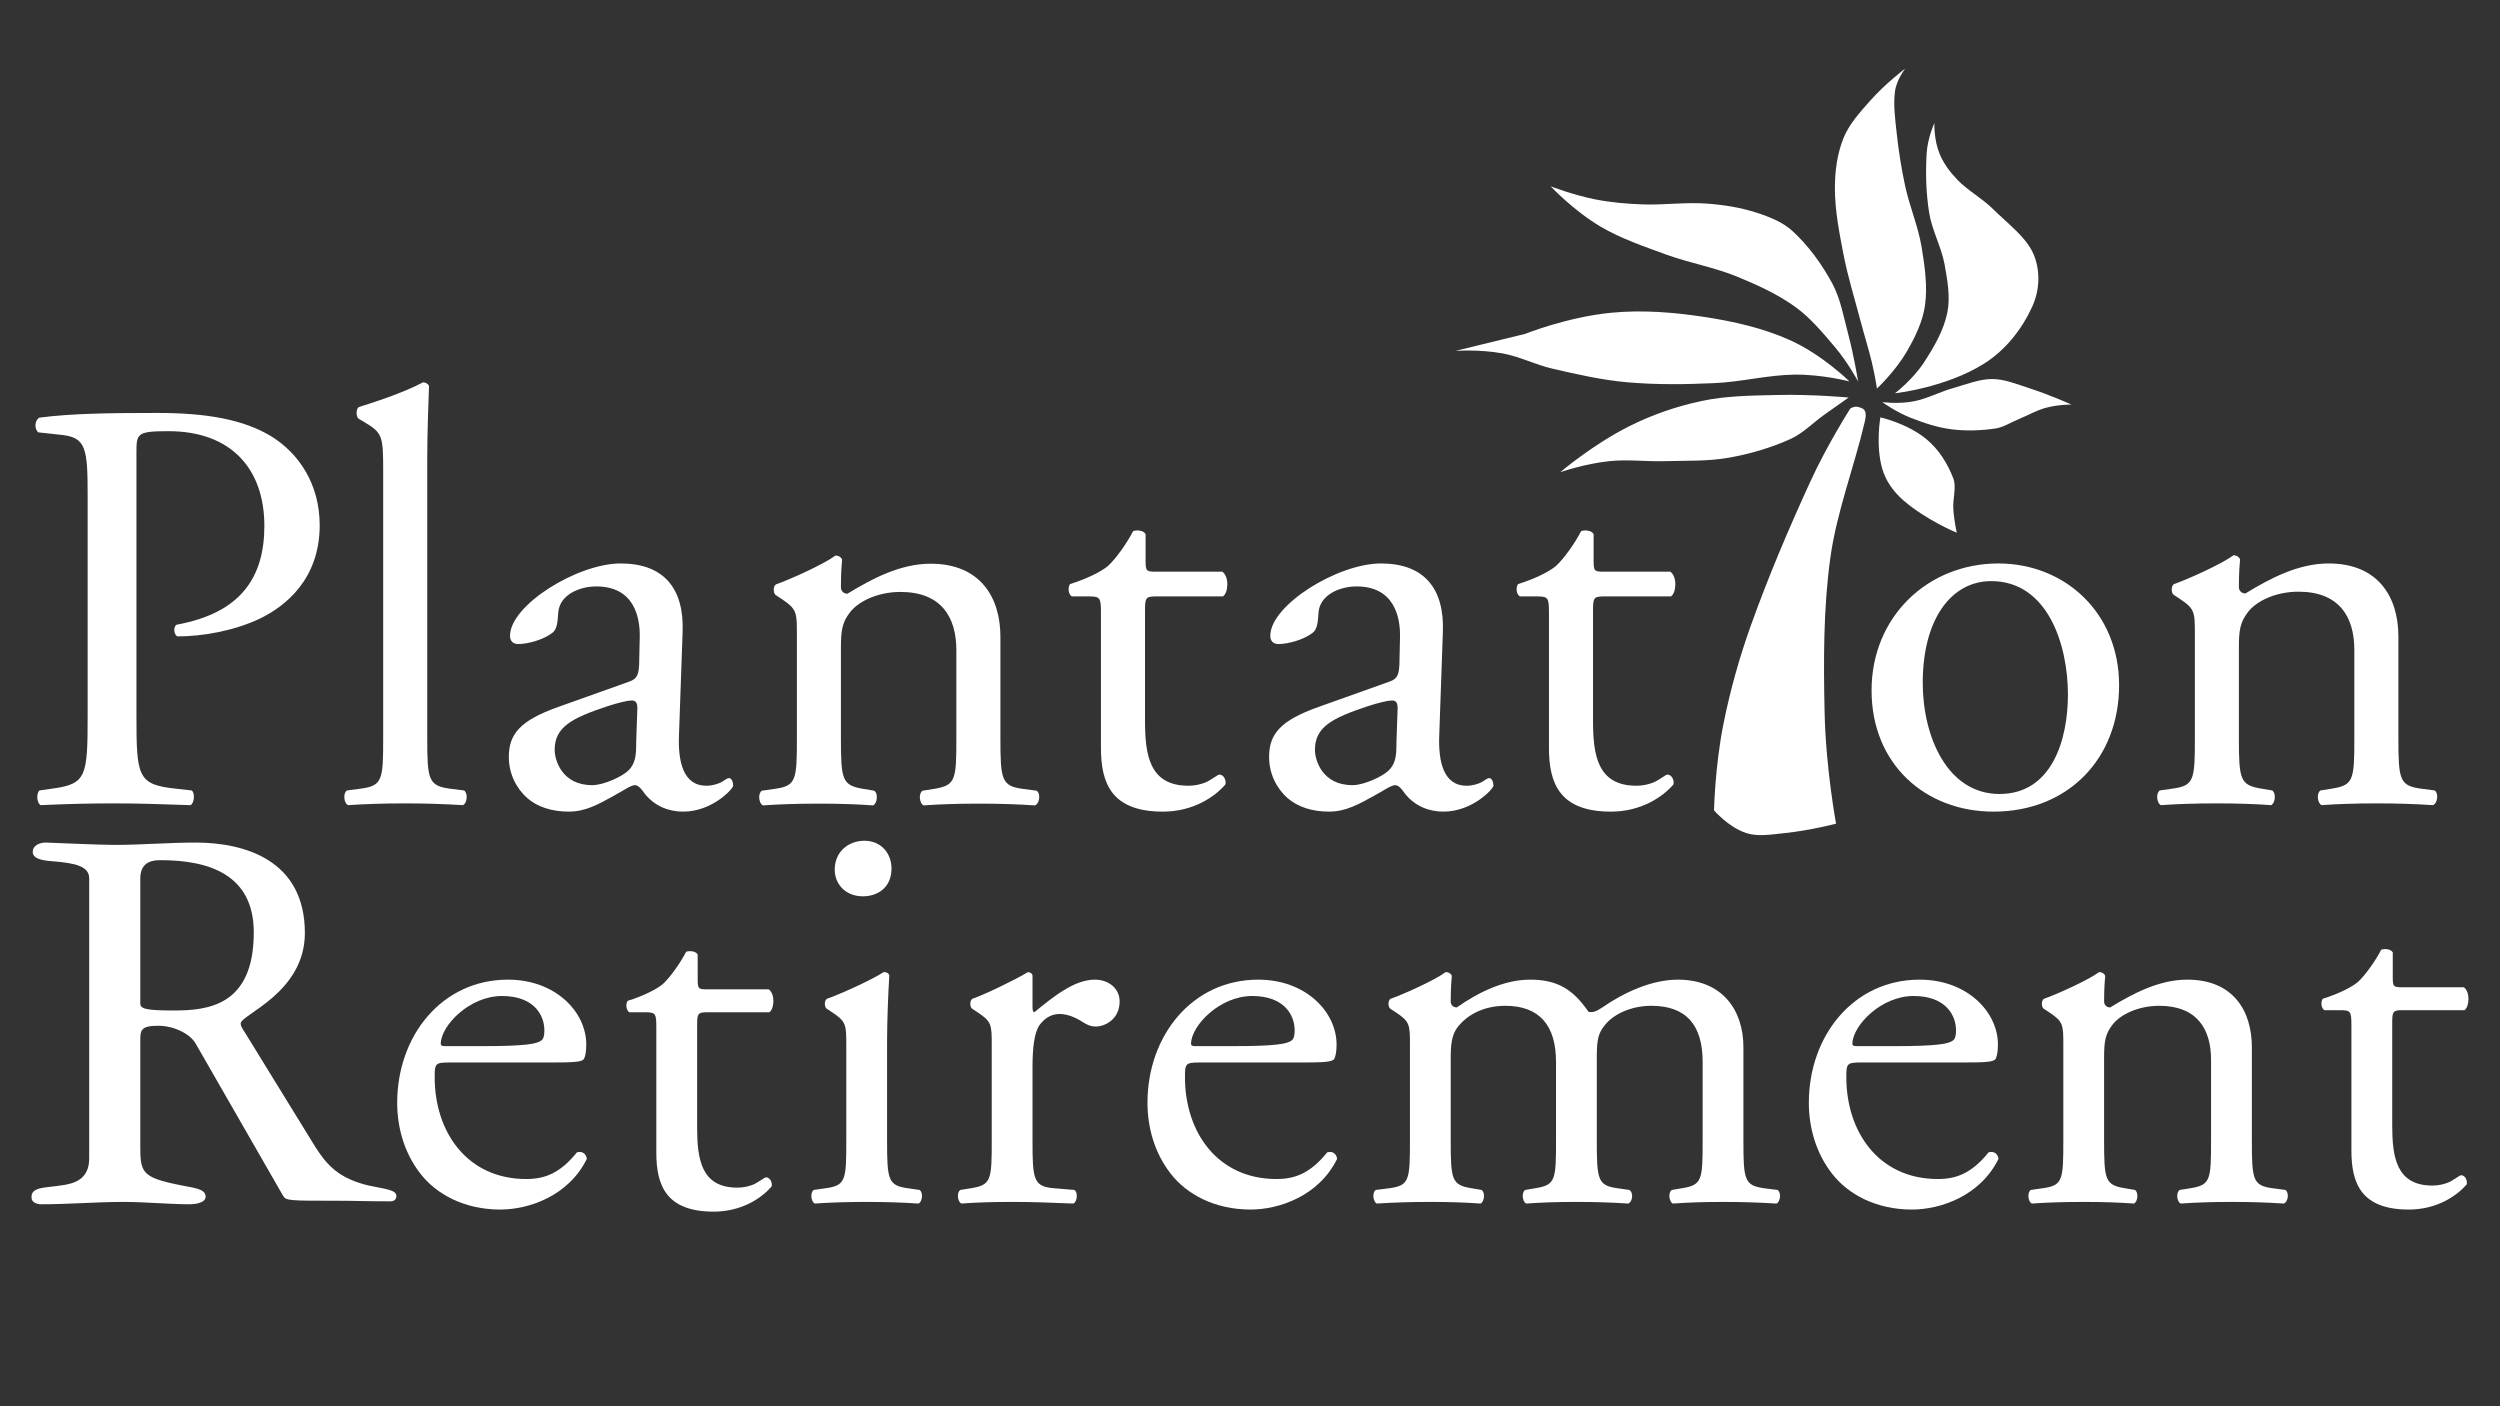 <?xml version="1.0" encoding="UTF-8"?><svg id="Layer_1" xmlns="http://www.w3.org/2000/svg" viewBox="0 0 1920 1080"><rect x="0" y="0" width="1920" height="1080" fill="#333333" stroke="none"/><defs><style>.cls-1,.cls-2{fill:#fff;}.cls-2{fill-rule:evenodd;}</style></defs><path class="cls-1" d="M104.786,347.397v201.868c0,47.408.91,53.286,30.161,56.434l12.319,1.379c2.761,2.249,1.821,9.925-.91,11.275-26.035-.9-41.115-1.349-59.412-1.349-19.177,0-35.623.45-55.74,1.349-2.731-1.349-3.671-8.576-.91-11.275l9.588-1.379c26.52-3.598,27.43-9.026,27.43-56.434v-167.083c0-38.382-.91-46.539-21.483-48.338l-16.446-1.799c-3.216-2.699-2.761-9.476.91-11.305,24.214-3.149,52.554-3.598,90.484-3.598s66.239,4.978,87.722,18.052c21.028,13.104,37.019,36.583,37.019,68.219,0,41.531-26.49,62.312-46.152,71.787-20.118,9.476-44.331,13.554-63.053,13.554-3.216-1.349-3.216-8.126-.455-9.026,49.338-9.056,67.18-36.583,67.18-75.865,0-44.26-26.065-72.717-73.582-72.717-24.214,0-24.669,1.799-24.669,16.253Z"/><path class="cls-1" d="M68.494,889.702c0,15.784-10.952,19.391-21.904,20.744-10.952,1.804-22.36.902-22.36,8.568-.456,4.961,5.02,5.862,7.301,5.862,21.904,0,42.439-1.804,63.43-1.804,16.884,0,34.225,1.804,51.109,1.804,1.825,0,11.865-.451,11.865-5.862,0-6.314-10.039-6.764-18.253-8.568-31.943-6.313-31.943-9.921-31.943-32.469v-78.016c0-8.568,0-12.176,13.69-12.176,11.865,0,24.186,5.862,28.749,13.529l67.08,116.799c2.282,4.059,4.107,4.059,41.07,4.059,14.602,0,22.36.451,41.526.451,3.194,0,4.563-1.804,4.563-4.059,0-4.961-9.127-5.412-21.448-8.117-22.817-5.412-31.943-15.784-40.613-29.312l-53.847-87.486c-2.282-3.608-3.651-5.412-3.651-7.666,0-6.764,49.284-23.45,49.284-69.448,0-55.919-46.089-69.448-83.965-69.448-20.535,0-41.526,1.804-62.061,1.804-13.69,0-49.284-1.804-52.934-1.804-4.107,0-10.039,1.804-10.039,7.215,0,6.314,10.952,6.764,15.972,7.215,16.428,1.353,27.38,3.608,27.38,13.078v215.108ZM107.739,674.594c0-13.98,11.408-13.98,15.515-13.98,36.963,0,71.644,10.823,71.644,55.468,0,56.37-35.137,59.978-61.605,59.978-21.448,0-25.555-1.353-25.555-5.412v-96.055Z"/><path class="cls-1" d="M423.588,815.984h-78.314c-11.019,0-11.441.833-11.441,11.278,0,42.252,24.99,78.226,70.275,78.226,13.971,0,25.833-4.167,38.96-20.473,4.216-1.278,7.196,1.25,7.618,5-13.971,28.446-44.442,38.919-66.48,38.919-27.52,0-49.108-11.723-61.364-27.613-12.706-16.306-17.794-35.974-17.794-54.392,0-51.447,34.294-94.56,85.089-94.56,36.402,0,60.127,24.696,60.127,49.808,0,5.834-.843,9.195-1.687,10.862-1.293,2.528-7.196,2.945-24.99,2.945ZM341.451,803.428h30.078c31.314,0,40.619-1.667,44.02-4.195,1.265-.833,2.53-2.5,2.53-7.945,0-11.723-8.039-26.363-32.579-26.363-24.99,0-46.578,22.584-47,36.391,0,.861,0,2.111,2.951,2.111Z"/><path class="cls-1" d="M590.861,777.413h-47.843c-7.196,0-7.618,1.25-7.618,10.028v78.254c0,24.251,2.951,46.419,30.893,46.419,4.245,0,8.039-.833,11.441-2.083,3.795-1.25,9.304-5.861,10.569-5.861,3.401,0,5.088,4.611,4.245,7.112-7.618,8.778-22.853,19.251-44.442,19.251-36.43,0-44.048-20.084-44.048-45.197v-95.783c0-11.306-.422-12.139-8.883-12.139h-11.862c-2.53-1.667-2.951-6.278-1.265-8.778,12.284-3.778,22.853-9.223,27.098-12.973,5.51-5.028,13.549-16.334,17.794-24.696,2.108-.833,7.196-.833,8.883,2.083v18.834c0,7.528.422,7.945,7.618,7.945h47c5.06,3.778,4.216,15.056.422,17.584Z"/><path class="cls-1" d="M649.955,876.21v-73.198c0-16.334,0-18.418-11.441-25.946l-3.795-2.5c-1.715-1.694-1.715-6.278.422-7.528,9.726-3.361,33.872-14.251,43.599-20.501,2.108,0,3.823.833,4.245,2.5-.871,14.64-1.715,34.724-1.715,51.864v75.309c0,30.14.843,34.307,16.107,36.391l8.883,1.278c2.951,2.083,2.108,9.195-.843,10.445-12.706-.833-24.99-1.25-39.804-1.25-15.236,0-27.941.417-39.804,1.25-2.951-1.25-3.795-8.361-.843-10.445l8.911-1.278c15.657-2.083,16.079-6.25,16.079-36.391ZM663.925,645.698c12.706,0,20.745,9.612,20.745,21.334,0,14.64-10.597,21.334-22.01,21.334-13.127,0-21.588-9.195-21.588-20.501,0-13.806,10.569-22.168,22.853-22.168Z"/><path class="cls-1" d="M761.654,876.21v-73.198c0-16.334,0-18.418-11.441-25.946l-3.795-2.5c-1.715-1.694-1.715-6.278.422-7.528,9.726-3.361,32.158-14.251,42.755-20.501,2.108.417,3.373,1.25,3.373,2.917v24.251c0,2.111.422,3.361,1.293,3.778,14.814-12.139,30.893-25.112,46.55-25.112,10.597,0,19.058,6.695,19.058,16.751,0,13.806-11.441,19.251-18.215,19.251-4.216,0-6.353-1.278-9.304-2.945-6.353-4.167-12.706-6.695-18.637-6.695-6.774,0-11.834,3.778-15.236,8.361-4.216,5.861-5.51,18.001-5.51,32.224v56.892c0,30.14.843,35.141,16.95,36.391l15.236,1.278c2.951,2.083,2.108,9.195-.843,10.445-19.902-.833-32.186-1.25-47-1.25-15.236,0-27.941.417-38.932,1.25-2.98-1.25-3.823-8.361-.871-10.445l8.068-1.278c15.657-2.5,16.079-6.25,16.079-36.391Z"/><path class="cls-1" d="M999.808,815.984h-78.314c-11.019,0-11.441.833-11.441,11.278,0,42.252,24.99,78.226,70.275,78.226,13.971,0,25.833-4.167,38.96-20.473,4.216-1.278,7.196,1.25,7.618,5-13.971,28.446-44.442,38.919-66.48,38.919-27.52,0-49.108-11.723-61.364-27.613-12.706-16.306-17.794-35.974-17.794-54.392,0-51.447,34.294-94.56,85.089-94.56,36.402,0,60.127,24.696,60.127,49.808,0,5.834-.843,9.195-1.687,10.862-1.293,2.528-7.196,2.945-24.99,2.945ZM917.671,803.428h30.078c31.314,0,40.619-1.667,44.02-4.195,1.265-.833,2.53-2.5,2.53-7.945,0-11.723-8.039-26.363-32.579-26.363-24.99,0-46.578,22.584-47,36.391,0,.861,0,2.111,2.951,2.111Z"/><path class="cls-1" d="M1307.633,876.21v-60.642c0-28.474-12.706-43.113-39.382-43.113-16.5,0-29.628,7.112-35.559,14.64-5.06,6.278-6.353,10.473-6.353,25.112v64.003c0,30.14.843,34.307,16.107,36.391l8.883,1.278c3.373,2.083,2.53,9.195-.843,10.445-12.706-.833-24.99-1.25-39.804-1.25-15.236,0-26.676.417-38.511,1.25-2.98-1.25-3.823-8.361-.871-10.445l7.646-1.278c15.657-2.5,16.079-6.25,16.079-36.391v-60.642c0-28.057-12.706-43.113-38.96-43.113-17.344,0-29.206,7.528-35.559,15.056-4.216,5.028-6.353,10.473-6.353,23.862v64.837c0,30.14.843,33.891,16.107,36.391l7.618,1.278c2.951,2.083,2.108,9.195-.843,10.445-11.441-.833-23.725-1.25-38.539-1.25-15.236,0-27.941.417-41.069,1.25-2.951-1.25-3.795-8.361-.843-10.445l10.176-1.278c15.657-2.083,16.079-6.25,16.079-36.391v-73.198c0-16.334,0-18.418-11.441-25.946l-3.795-2.5c-1.715-1.694-1.715-6.278.422-7.528,9.726-3.361,33.872-14.251,42.334-20.501,1.687,0,3.795.833,4.638,2.917-.843,9.612-.843,15.89-.843,19.668,0,2.5,1.715,4.584,4.666,4.584,16.079-11.278,35.981-21.334,56.304-21.334,21.167,0,33.029,7.556,44.863,24.696,3.823.833,6.774-.833,10.597-3.361,16.922-11.695,38.089-21.334,57.991-21.334,33.872,0,50.373,23.029,50.373,51.892v71.948c0,30.14.843,34.307,16.107,36.391l10.148,1.278c2.98,2.083,2.108,9.195-.843,10.445-13.971-.833-26.255-1.25-41.069-1.25-15.236,0-26.676.417-38.511,1.25-2.98-1.25-3.823-8.361-.843-10.445l7.618-1.278c15.657-2.5,16.079-6.25,16.079-36.391Z"/><path class="cls-1" d="M1507.733,815.984h-78.314c-11.019,0-11.441.833-11.441,11.278,0,42.252,24.99,78.226,70.275,78.226,13.971,0,25.833-4.167,38.96-20.473,4.216-1.278,7.196,1.25,7.618,5-13.971,28.446-44.442,38.919-66.48,38.919-27.52,0-49.108-11.723-61.364-27.613-12.706-16.306-17.794-35.974-17.794-54.392,0-51.447,34.294-94.56,85.089-94.56,36.402,0,60.127,24.696,60.127,49.808,0,5.834-.843,9.195-1.687,10.862-1.293,2.528-7.196,2.945-24.99,2.945ZM1425.595,803.428h30.078c31.314,0,40.619-1.667,44.02-4.195,1.265-.833,2.53-2.5,2.53-7.945,0-11.723-8.039-26.363-32.579-26.363-24.99,0-46.578,22.584-47,36.391,0,.861,0,2.111,2.951,2.111Z"/><path class="cls-1" d="M1584.637,876.21v-73.198c0-16.334,0-18.418-11.441-25.946l-3.795-2.5c-1.715-1.694-1.715-6.278.422-7.528,9.726-3.361,33.872-14.251,42.334-20.501,1.687,0,3.795.833,4.638,2.917-.843,9.612-.843,15.89-.843,19.668,0,2.5,1.715,4.584,4.666,4.584,17.794-10.862,37.667-21.334,59.256-21.334,35.137,0,49.558,23.862,49.558,51.892v71.948c0,30.14.843,34.307,16.079,36.391l9.726,1.278c2.98,2.083,2.108,9.195-1.265,10.445-12.706-.833-24.99-1.25-39.804-1.25-15.236,0-27.941.417-39.354,1.25-2.98-1.25-3.823-8.361-.843-10.445l8.039-1.278c15.657-2.5,16.079-6.25,16.079-36.391v-62.337c0-23.834-11.019-41.419-39.804-41.419-16.079,0-30.049,6.695-35.981,14.64-5.51,7.112-6.353,12.973-6.353,25.112v64.003c0,30.14.843,33.891,16.107,36.391l7.618,1.278c2.951,2.083,2.108,9.195-.843,10.445-11.441-.833-23.725-1.25-38.539-1.25-15.236,0-27.941.417-39.804,1.25-2.951-1.25-3.795-8.361-.843-10.445l8.911-1.278c15.657-2.083,16.079-6.25,16.079-36.391Z"/><path class="cls-1" d="M1892.685,775.816h-47.843c-7.196,0-7.618,1.25-7.618,10.028v78.254c0,24.251,2.951,46.419,30.893,46.419,4.245,0,8.039-.833,11.441-2.083,3.795-1.25,9.304-5.861,10.569-5.861,3.401,0,5.088,4.611,4.245,7.112-7.618,8.778-22.853,19.251-44.442,19.251-36.43,0-44.048-20.084-44.048-45.197v-95.783c0-11.306-.422-12.139-8.883-12.139h-11.862c-2.53-1.667-2.951-6.278-1.265-8.778,12.284-3.778,22.853-9.223,27.098-12.973,5.51-5.028,13.549-16.334,17.794-24.696,2.108-.833,7.196-.833,8.883,2.083v18.834c0,7.528.422,7.945,7.618,7.945h47c5.06,3.778,4.216,15.056.422,17.584Z"/><path class="cls-1" d="M328.116,352.374v214.042c0,32.535.91,37.033,17.356,39.282l10.954,1.379c3.216,2.249,2.306,9.925-.91,11.275-15.081-.9-28.31-1.349-44.301-1.349-16.476,0-30.161.45-43.876,1.349-3.216-1.349-4.127-9.026-.91-11.275l10.499-1.379c16.901-2.249,17.356-6.747,17.356-39.282v-204.566c0-26.658-.455-29.357-14.17-37.483l-4.551-2.699c-2.276-1.379-2.276-7.676,0-9.056,11.409-3.598,32.892-10.375,49.338-18.951,1.851,0,3.671.9,4.582,2.699-.455,13.554-1.365,36.133-1.365,56.014Z"/><path class="cls-1" d="M428.715,542.937l54.375-19.401c6.858-2.279,7.313-6.327,7.768-13.104l.455-20.78c.455-16.702-5.007-39.282-33.347-39.282-12.805,0-28.341,6.327-29.251,20.301-.455,7.227-.91,12.654-4.551,15.383-6.858,5.397-19.207,8.576-26.065,8.576-4.096,0-6.402-2.279-6.402-6.327,0-23.479,51.644-55.565,84.991-55.565,32.922,0,48.913,18.981,47.548,52.836l-2.761,78.594c-.91,20.78,3.216,39.282,21.028,39.282,4.582,0,8.678-1.349,11.439-2.699,2.276-1.349,4.551-3.179,5.917-3.179,1.851,0,3.216,2.729,3.216,5.877,0,2.249-15.991,19.881-38.384,19.881-10.984,0-21.938-4.078-29.706-14.004-1.821-2.699-4.582-6.327-7.313-6.327-3.216,0-8.678,4.078-17.811,9.026-10.074,5.428-20.118,11.305-32.922,11.305-13.26,0-24.214-3.628-31.982-10.405-8.678-7.676-14.17-18.951-14.17-31.605,0-17.602,8.678-27.977,37.929-38.382ZM425.984,575.922c0,7.676,5.462,27.078,28.796,27.078,9.133,0,23.304-6.777,27.855-11.275,5.492-5.428,5.947-11.755,5.947-21.23l.91-26.658c0-4.948-1.821-5.877-4.551-5.877-2.761,0-10.529,1.829-18.752,4.528-26.975,9.026-40.205,15.803-40.205,33.435Z"/><path class="cls-1" d="M612.016,566.611v-79.014c0-17.632,0-19.881-12.35-28.007l-4.096-2.699c-1.851-1.829-1.851-6.777.455-8.126,10.499-3.628,36.564-15.383,45.697-22.13,1.821,0,4.096.9,5.007,3.149-.91,10.375-.91,17.152-.91,21.23,0,2.699,1.851,4.948,5.037,4.948,19.207-11.725,40.66-23.029,63.964-23.029,37.929,0,53.495,25.758,53.495,56.014v77.664c0,32.535.91,37.033,17.356,39.282l10.499,1.379c3.216,2.249,2.276,9.925-1.365,11.275-13.715-.9-26.975-1.349-42.966-1.349-16.446,0-30.161.45-42.48,1.349-3.216-1.349-4.127-9.026-.91-11.275l8.678-1.379c16.901-2.699,17.356-6.747,17.356-39.282v-67.289c0-25.728-11.895-44.709-42.966-44.709-17.356,0-32.437,7.227-38.839,15.803-5.947,7.676-6.858,14.004-6.858,27.108v69.088c0,32.535.91,36.583,17.387,39.282l8.223,1.379c3.186,2.249,2.276,9.925-.91,11.275-12.35-.9-25.61-1.349-41.601-1.349-16.446,0-30.161.45-42.966,1.349-3.186-1.349-4.096-9.026-.91-11.275l9.619-1.379c16.901-2.249,17.356-6.747,17.356-39.282Z"/><path class="cls-1" d="M939.231,458.046h-51.644c-7.768,0-8.223,1.349-8.223,10.825v84.471c0,26.178,3.186,50.107,33.347,50.107,4.582,0,8.678-.9,12.35-2.249,4.096-1.349,10.044-6.327,11.409-6.327,3.671,0,5.492,4.978,4.582,7.676-8.223,9.476-24.669,20.78-47.973,20.78-39.325,0-47.548-21.68-47.548-48.788v-103.393c0-12.204-.455-13.104-9.588-13.104h-12.805c-2.731-1.799-3.186-6.777-1.365-9.476,13.26-4.078,24.669-9.955,29.251-14.004,5.947-5.428,14.625-17.632,19.207-26.658,2.276-.9,7.768-.9,9.588,2.249v20.331c0,8.126.455,8.576,8.223,8.576h50.734c5.462,4.078,4.551,16.253.455,18.981Z"/><path class="cls-1" d="M1012.599,542.937l54.375-19.401c6.858-2.279,7.313-6.327,7.768-13.104l.455-20.78c.455-16.702-5.007-39.282-33.347-39.282-12.805,0-28.341,6.327-29.251,20.301-.455,7.227-.91,12.654-4.551,15.383-6.858,5.397-19.207,8.576-26.065,8.576-4.096,0-6.402-2.279-6.402-6.327,0-23.479,51.644-55.565,84.991-55.565,32.922,0,48.913,18.981,47.548,52.836l-2.761,78.594c-.91,20.78,3.216,39.282,21.028,39.282,4.582,0,8.678-1.349,11.439-2.699,2.276-1.349,4.551-3.179,5.917-3.179,1.851,0,3.216,2.729,3.216,5.877,0,2.249-15.991,19.881-38.384,19.881-10.984,0-21.938-4.078-29.706-14.004-1.821-2.699-4.582-6.327-7.313-6.327-3.216,0-8.678,4.078-17.811,9.026-10.074,5.428-20.118,11.305-32.922,11.305-13.26,0-24.214-3.628-31.982-10.405-8.678-7.676-14.17-18.951-14.17-31.605,0-17.602,8.678-27.977,37.929-38.382ZM1009.868,575.922c0,7.676,5.462,27.078,28.796,27.078,9.133,0,23.304-6.777,27.855-11.275,5.492-5.428,5.947-11.755,5.947-21.23l.91-26.658c0-4.948-1.821-5.877-4.551-5.877-2.761,0-10.529,1.829-18.752,4.528-26.975,9.026-40.205,15.803-40.205,33.435Z"/><path class="cls-1" d="M1283.307,458.046h-51.644c-7.768,0-8.223,1.349-8.223,10.825v84.471c0,26.178,3.186,50.107,33.347,50.107,4.582,0,8.678-.9,12.35-2.249,4.096-1.349,10.044-6.327,11.409-6.327,3.671,0,5.492,4.978,4.582,7.676-8.223,9.476-24.669,20.78-47.973,20.78-39.325,0-47.548-21.68-47.548-48.788v-103.393c0-12.204-.455-13.104-9.588-13.104h-12.805c-2.731-1.799-3.186-6.777-1.365-9.476,13.26-4.078,24.669-9.955,29.251-14.004,5.947-5.428,14.625-17.632,19.207-26.658,2.276-.9,7.768-.9,9.588,2.249v20.331c0,8.126.455,8.576,8.223,8.576h50.734c5.462,4.078,4.551,16.253.455,18.981Z"/><path class="cls-1" d="M1534.707,432.738c51.189,0,92.759,37.933,92.759,93.497,0,56.434-39.294,97.096-96.431,97.096-52.524,0-93.67-36.583-93.67-93.047,0-56.884,43.421-97.545,97.341-97.545ZM1588.172,533.462c0-38.382-15.536-87.17-58.957-87.17-30.161,0-52.554,28.457-52.554,78.144,0,41.081,18.752,85.341,58.957,85.341s52.554-41.561,52.554-76.315Z"/><path class="cls-1" d="M1685.662,566.416v-79.014c0-17.632,0-19.881-12.35-28.007l-4.096-2.699c-1.851-1.829-1.851-6.777.455-8.126,10.499-3.628,36.564-15.383,45.697-22.13,1.821,0,4.096.9,5.007,3.149-.91,10.375-.91,17.152-.91,21.23,0,2.699,1.851,4.948,5.037,4.948,19.207-11.725,40.66-23.029,63.964-23.029,37.929,0,53.495,25.758,53.495,56.014v77.664c0,32.535.91,37.033,17.356,39.282l10.499,1.379c3.216,2.249,2.276,9.925-1.365,11.275-13.715-.9-26.975-1.349-42.966-1.349-16.446,0-30.161.45-42.48,1.349-3.216-1.349-4.127-9.026-.91-11.275l8.678-1.379c16.901-2.699,17.356-6.747,17.356-39.282v-67.289c0-25.728-11.895-44.709-42.966-44.709-17.356,0-32.437,7.227-38.839,15.803-5.947,7.676-6.858,14.004-6.858,27.108v69.088c0,32.535.91,36.583,17.387,39.282l8.223,1.379c3.186,2.249,2.276,9.925-.91,11.275-12.35-.9-25.61-1.349-41.601-1.349-16.446,0-30.161.45-42.966,1.349-3.186-1.349-4.096-9.026-.91-11.275l9.619-1.379c16.901-2.249,17.356-6.747,17.356-39.282Z"/><path class="cls-2" d="M1341.256,639.827c8.777,2.832,19.002,1.081,29.288,0,19.908-2.093,39.539-7.237,39.539-7.237,0,0-7.865-42.582-8.786-85.392-.857-39.808-.993-79.64,4.393-118.68,4.871-35.307,18.164-69.407,26.359-104.207.749-3.18,1.305-6.387.219-8.65-.894-1.864-3.38-2.812-5.931-3.257-2.494-.435-5.272,1.303-5.272,1.303,0,0-17.535,27.361-30.974,56.68-16.559,36.128-32.103,72.741-45.472,110.103-8.864,24.774-15.96,50.158-21.088,75.918-6.455,32.419-7.156,65.942-7.156,65.942,0,0,11.085,13.025,24.881,17.476ZM1445.449,359.62c2.667,9.57,8.716,18.056,16.475,24.757,17.669,15.259,40.859,24.757,40.859,24.757,0,0-2.056-9.068-2.636-18.242-.52-8.228,2.577-16.716,0-23.454-4.383-11.462-11.142-22.191-20.429-29.969-14.585-12.214-35.587-16.939-35.587-16.939,0,0-3.736,20.955,1.318,39.09ZM1464.56,269.714c6.473-11.198,12.119-22.877,13.839-35.181,2.035-14.559-.118-29.786-2.636-44.953-2.599-15.656-9.092-30.68-12.521-46.361-2.961-13.542-5.096-27.261-6.59-41.044-1.176-10.848-2.684-21.663-1.318-31.923,1.24-9.319,7.908-17.59,7.908-17.59,0,0-14.919,11.132-27.019,24.757-8.047,9.06-16.16,18.063-20.429,28.666-4.815,11.957-6.59,25.18-6.59,38.438,0,16.892,3.311,33.851,6.59,50.817,3.351,17.337,8.667,34.296,13.18,51.468,2.749,10.46,6.02,20.781,8.567,31.272,2.438,10.043,3.954,20.301,3.954,20.301,0,0,13.964-12.921,23.065-28.666ZM1365.049,303.352c-19.595.453-39.198.587-57.993,4.561-19.408,4.103-38.306,10.632-56.016,19.545-28.082,14.133-52.721,35.181-52.721,35.181,0,0,18.534-6.465,37.564-8.469,14.049-1.48,28.473.409,42.836,0,16.437-.468,32.904.187,48.767-2.606,16.368-2.882,32.42-7.568,47.449-14.333,9.626-4.333,17.37-12.489,26.36-18.893,9.199-6.553,18.452-13.03,18.452-13.03,0,0-27.383-2.586-54.698-1.954Z"/><path class="cls-2" d="M1171.233,256.444l-53.38,13.03s18.527-1.301,36.246,1.954c12.941,2.377,25.18,8.703,38.223,11.727,19.012,4.407,38.05,8.709,57.334,10.424,22.273,1.981,44.763,1.676,67.219.651,20.584-.939,40.958-6.259,61.288-6.515,21.113-.266,42.177,5.212,42.177,5.212,0,0-20.87-20.693-46.131-31.923-20.422-9.079-42.706-14.146-65.242-17.59-23.675-3.618-47.624-5.485-71.173-3.257-33.762,3.194-66.56,16.287-66.56,16.287ZM1523.804,279.246c16.305-10.276,28.858-26.096,36.905-43.65,5.775-12.6,6.372-27.193,1.318-39.741-5.362-13.312-19.391-23.487-31.633-35.525-8.336-8.197-19.062-13.904-27.019-22.151-5.782-5.993-10.784-12.701-13.839-20.196-4.384-10.755-3.954-23.454-3.954-23.454,0,0-5.246,11.493-5.931,23.454-.872,15.227-.458,30.586,1.977,45.605,2.195,13.535,9.428,26.222,11.862,39.741,2.281,12.672,4.463,25.361,1.977,37.135-2.811,13.318-9.96,25.785-17.793,37.787-8.824,13.519-22.406,23.798-22.406,23.798,0,0,39.106-4.254,68.537-22.802Z"/><path class="cls-2" d="M1229.277,174.058c15.596,9.207,33.157,15.14,50.558,21.511,17.43,6.382,36.039,9.543,53.118,16.45,15.984,6.465,31.698,13.592,45.438,23.409,11.687,8.35,21.172,19.701,30.719,31.001,10.297,12.189,17.919,26.573,17.919,26.573,0,0-2.909-18.591-7.68-36.695-3.514-13.334-5.898-26.963-12.16-38.593-7.973-14.808-17.989-28.563-30.079-39.859-7.606-7.106-17.759-11.19-28.159-14.552-12.326-3.984-25.317-6.016-38.399-6.96-16.273-1.174-32.846,1.243-49.278.633-12.05-.448-24.073-1.47-35.839-3.796-17.592-3.478-34.559-10.123-34.559-10.123,0,0,17.352,18.577,38.399,31.001ZM1445.589,308.818s10.266,7.503,21.759,12.021c10.217,4.016,20.65,7.508,31.359,8.857,11.238,1.416,22.708,1.03,33.919-.633,5.968-.885,11.375-4.527,17.279-6.96,7.135-2.939,13.874-6.843,21.119-8.857,9.547-2.655,19.839-2.531,19.839-2.531,0,0-16.015-7.291-32.639-12.654-9.545-3.079-18.838-6.96-28.159-6.96-9.899,0-19.828,4.049-30.079,6.96-10.269,2.916-19.892,8.109-30.079,10.123-11.802,2.333-24.319.633-24.319.633Z"/></svg>